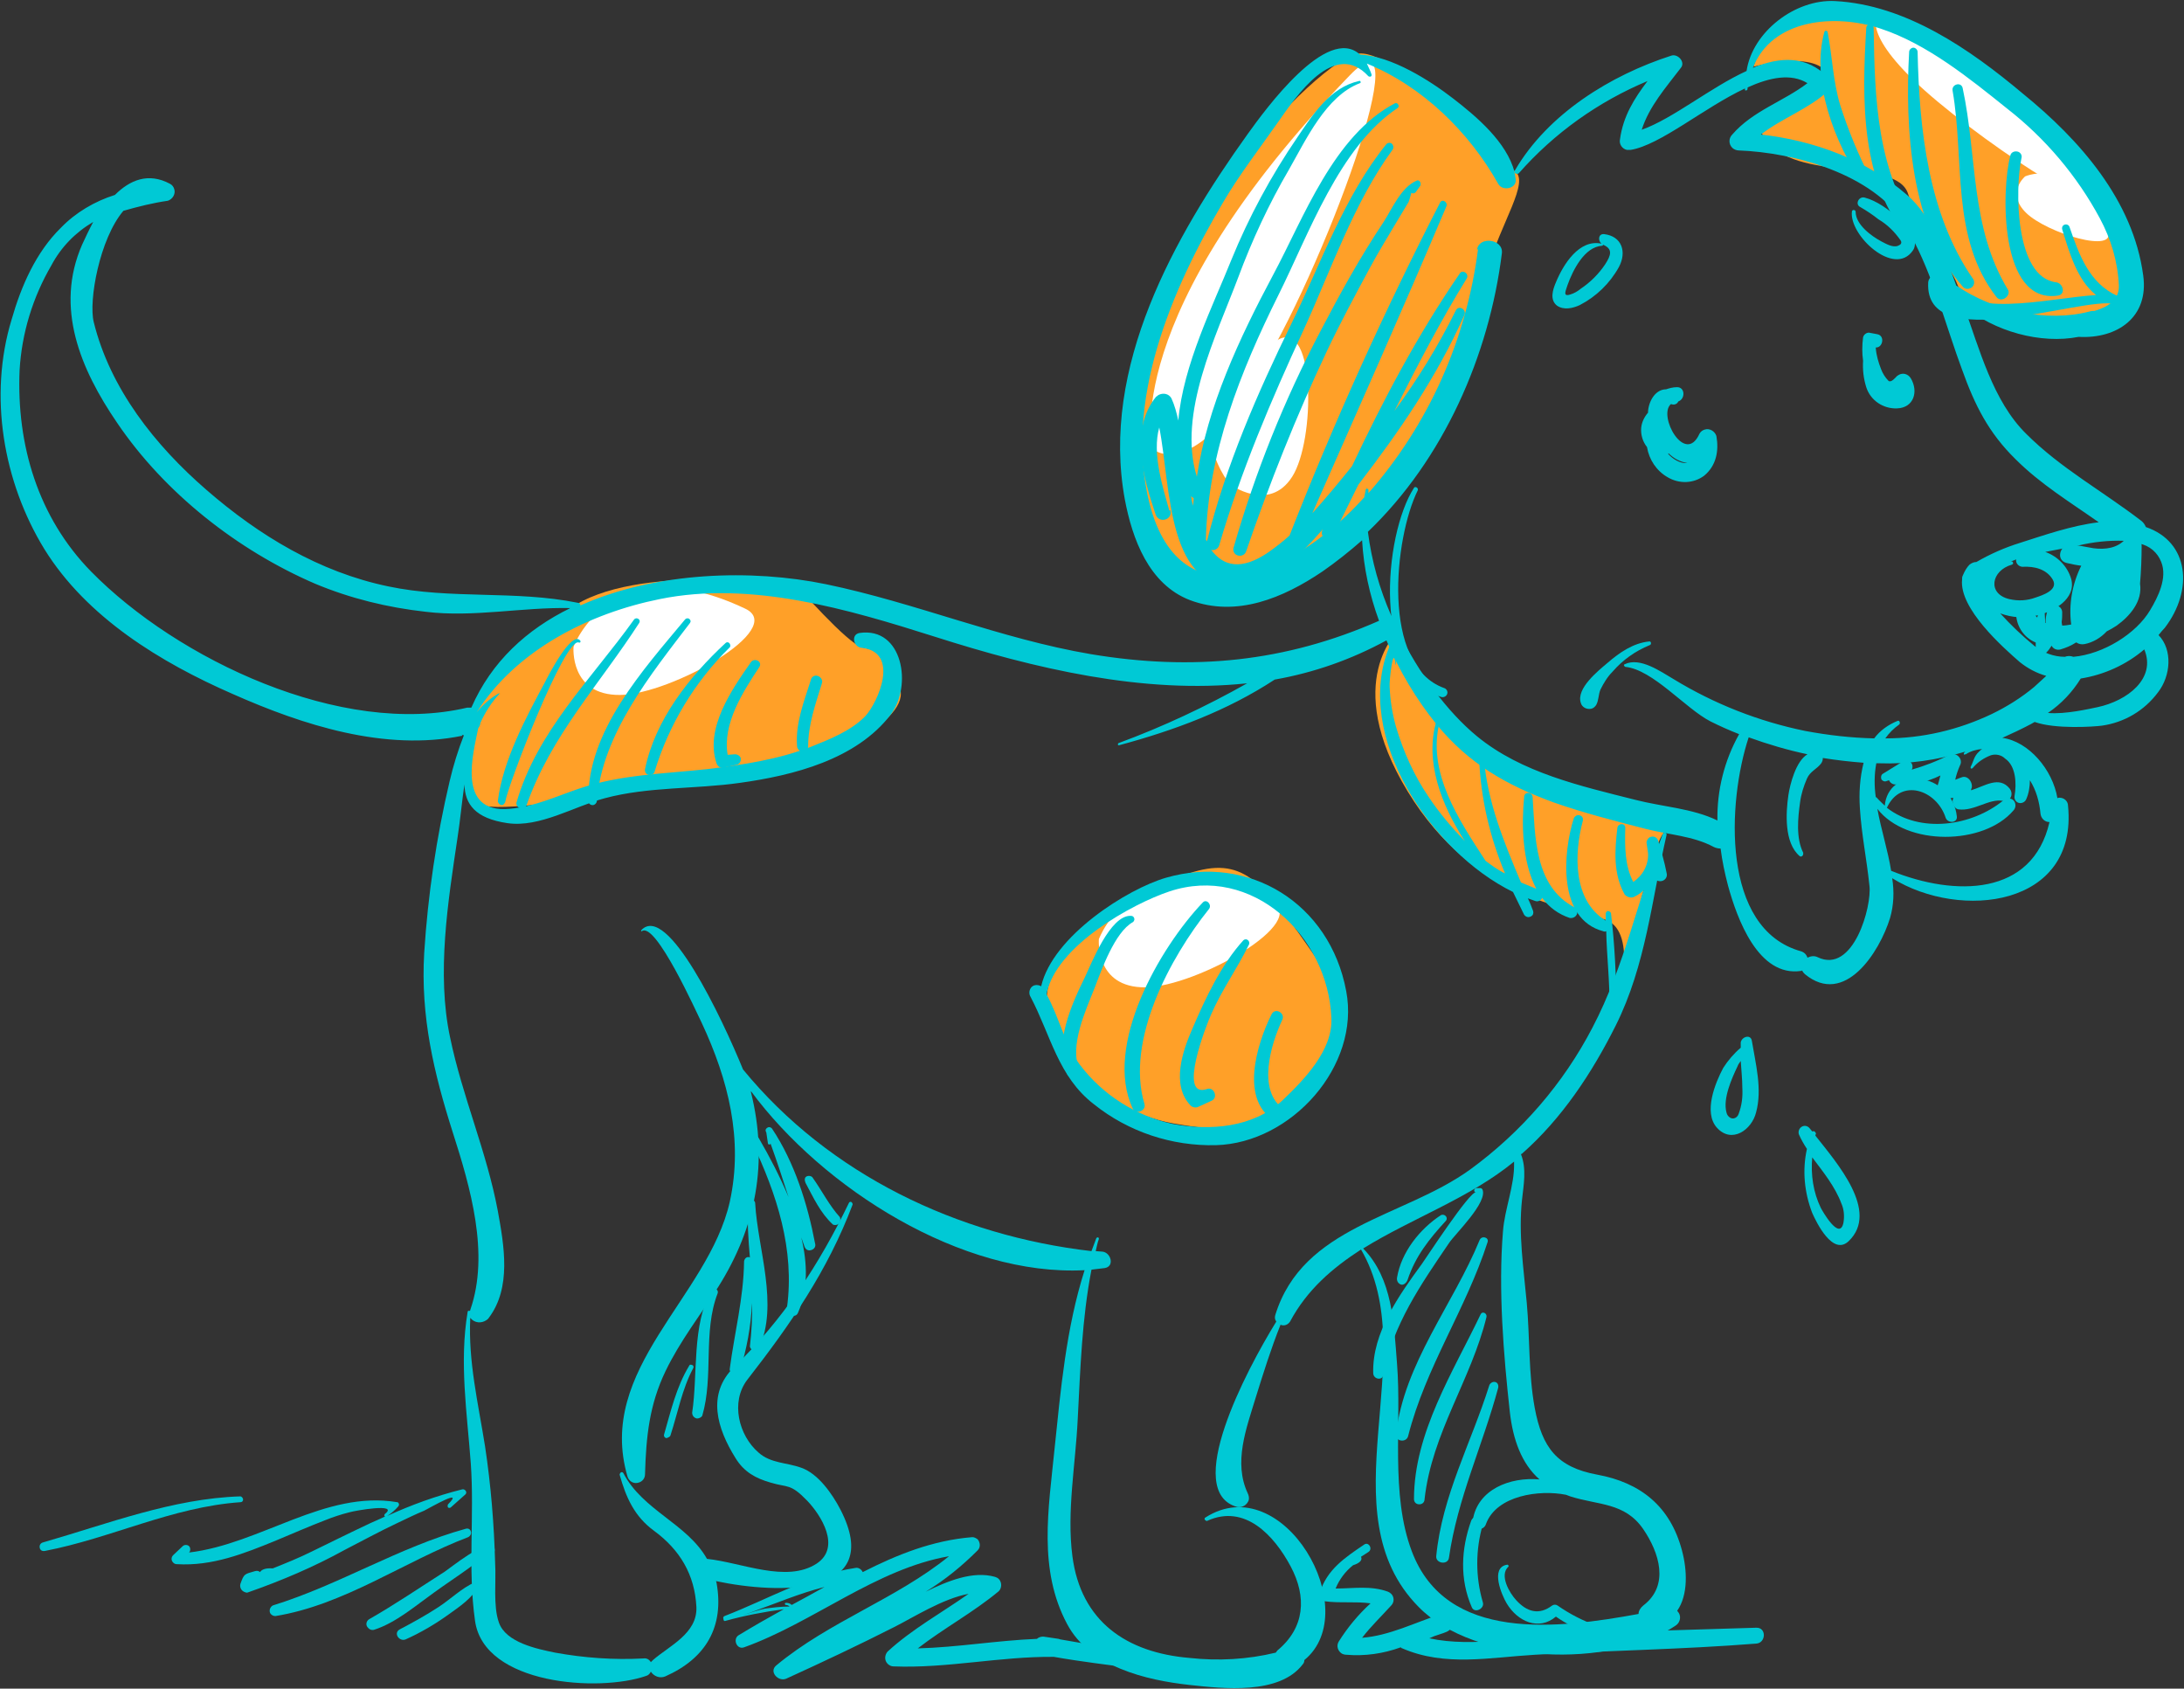 <svg xmlns="http://www.w3.org/2000/svg" xmlns:xlink="http://www.w3.org/1999/xlink" id="icon" x="0px" y="0px" viewBox="0 0 412.4 318.8" style="enable-background:new 0 0 412.4 318.8;" xml:space="preserve"><rect x="0" y="0" width="412.4" height="318.8" fill="#333333" stroke="none"/><style type="text/css">	.st0{fill:#FFA028;}	.st1{fill:#FFFFFF;}	.st2{fill:#00C9D5;}</style><path class="st0" d="M280.9,50.9c2.4-8.7,8.1-16.7,5.1-18.6s-21.6-22.6-29.3-22.2s-42.4,38-42.5,64.3s7.3,42.3,23.6,34.9 s31.3-18.3,38.4-41.7S280.9,50.9,280.9,50.9z"></path><path class="st0" d="M332.7,25.2c4.6,9.6,25.4,4.3,27.6,11.4s8,13.5,9.3,17.1s11.4,6.9,11.4,6.9s13,2.4,18.5-3.3s3-1.5,1-10.1 S386.8,18.1,366.6,9s-31.6-9.2-35.5,3.6c0,0,12.3-3.4,14.3,1.9S330.9,21.5,332.7,25.2z"></path><path class="st0" d="M162.8,122.2c-2.8-0.7-12.4-11.7-12.4-11.7s-30.6-4.5-42.9,4.5s-20.7,20.7-19.8,28.7s-0.1,9.3,11.6,8.4 s39-7.3,45.7-7.1s25.3-7.5,25.1-14.1S169.5,123.7,162.8,122.2z"></path><path class="st0" d="M241.1,211.8c4.1-4,17.6-16.3,7.6-30.7s-13.6-19.3-23.3-16.5s-26.7,13.1-27.7,23s9,21.8,23.9,24.5 S241.1,211.8,241.1,211.8z"></path><path class="st1" d="M239.9,170.1c8.1,3.8-14,16.2-23.6,16.3s-8.8-9.1-8.8-9.1S214.5,158.2,239.9,170.1z"></path><path class="st1" d="M140.7,114.9c8.1,3.8-14,16.2-23.6,16.3s-8.8-9.1-8.8-9.1S115.3,102.9,140.7,114.9z"></path><path class="st1" d="M254.8,14.3c14-14.6-5.1,37.6-17.8,57.3s-19.4,13.1-19.4,13.1S210.9,59.8,254.8,14.3z"></path><path class="st1" d="M392.9,34.2c7.4,10.1-21.1-8.9-31.6-19.1s-6.3-12.8-6.3-12.8S369.7,2.7,392.9,34.2z"></path><path class="st1" d="M398,43.5c1.9,4.6-11.5,0.5-15.4-3.3s-0.2-6.9-0.2-6.9S392.2,29,398,43.5z"></path><path class="st1" d="M241.4,64.1c7-3.8,7,19,2.6,25.9s-11.8,1.4-11.8,1.4S219.4,76,241.4,64.1z"></path><path class="st0" d="M305.3,190.1c0,0,4.2-14-2-16.4s-24.8-3.4-37.5-24.3s-1.6-30.5-1.6-30.5s6.6,20.3,26.6,28.7s26.2,6.1,23.3,9.7 S305.3,190.1,305.3,190.1z"></path><path class="st2" d="M144.6,213.6l0.1,0.2c0.1,0.7,0.2,1.3,0.3,2c0,0.3,0.4,0.4,0.5,0.1l0,0c1.2,3.3,2.3,6.7,3.4,10.1 c-1.6-3.8-3.5-7.5-5.6-11.1c-0.2-0.4-0.7-0.5-1-0.3c-0.4,0.2-0.5,0.7-0.3,1c4.7,9.9,8.1,20.3,6.6,31.3c-0.2,1.2,1.6,2.2,2.1,0.9 c1.9-4.3,1.8-9.3,0.6-14.2l0.6,1.7c0.2,0.6,0.7,0.9,1.3,0.7s0.9-0.7,0.7-1.3l0,0c-1.4-7.4-3.9-15.3-8.1-21.6 c-0.2-0.3-0.6-0.4-0.9-0.2C144.6,213.1,144.5,213.3,144.6,213.6"></path><path class="st2" d="M140.5,238.2c-0.1,6.9-1.8,13.4-2.7,20.2c-0.1,0.5,0.4,1,0.9,1.1c0.4,0,0.8-0.2,1-0.6c1.3-4.2,2.1-8.5,2.3-12.9 c0.1,2.7-0.1,5.5-0.4,8.2c0.1,0.5,0.6,0.9,1.1,0.8c0.2,0,0.5-0.2,0.6-0.4c3.8-8.3-0.2-18.7-0.7-27.4c0-0.4-0.3-0.7-0.7-0.7 c-0.4,0-0.7,0.3-0.7,0.7c-0.1,3.4,0.1,6.8,0.4,10.2c-0.4-0.2-0.8,0-1,0.4C140.5,238,140.5,238.1,140.5,238.2"></path><path class="st2" d="M134.3,243.6c-3.7,6.6-2.5,15.9-3.6,23.1c0,0.6,0.4,1,0.9,1.1c0.4,0,0.8-0.2,1-0.5c2.2-7.5,0.1-15.8,2.9-23.1 C135.8,243.4,134.7,242.9,134.3,243.6"></path><path class="st2" d="M126.6,271c1.4-4.3,2.2-8.8,4.3-12.7c0.1-0.2,0.1-0.5-0.2-0.6s-0.5-0.1-0.6,0.2c-2.4,4-3.4,8.4-4.7,12.9 c-0.1,0.3,0.1,0.7,0.5,0.7C126.1,271.4,126.5,271.3,126.6,271"></path><path class="st2" d="M152.1,223.3c1.5,2.8,2.8,5.7,5.2,7.9c0.5,0.2,1.1,0,1.3-0.5c0.1-0.3,0.1-0.6,0-0.9c-2-2.2-3.4-5-5.1-7.4 c-0.2-0.4-0.8-0.5-1.2-0.3S151.9,222.8,152.1,223.3"></path><path class="st2" d="M95.4,151.4c0.5-3.2,11.3-31.2,13.9-30.1c0.2,0.1,0.4-0.1,0.3-0.3c-1.6-2.3-6.4,7.2-6.7,7.8 c-3.6,6.7-7.9,14.7-8.9,22.4c0,0.4,0.4,0.8,0.8,0.8C95,152,95.3,151.7,95.4,151.4"></path><path class="st2" d="M99.4,152.1c4.6-13.2,13.9-23,21.3-34.5c0.4-0.7-0.6-1.2-1-0.6c-8,11.2-18.3,21-22.2,34.6c0,0.6,0.4,1,1,1 C98.9,152.6,99.2,152.4,99.4,152.1"></path><path class="st2" d="M112.7,151.2c1-12.6,10.2-23.9,17.6-33.6c0.2-0.3,0.1-0.6-0.2-0.8c-0.2-0.1-0.5-0.1-0.7,0.1 c-7.9,9.5-18.6,21.2-18.3,34.3c0,0.5,0.4,0.8,0.8,0.8C112.3,152,112.7,151.6,112.7,151.2"></path><path class="st2" d="M123.6,145.7c2.7-8.9,7.6-17,14.2-23.5c0.2-0.2,0.1-0.6-0.1-0.8c-0.2-0.2-0.5-0.2-0.7,0 c-6.8,6.3-13.3,14.5-15.2,23.8c-0.1,0.5,0.2,1,0.7,1.1C123,146.4,123.5,146.1,123.6,145.7"></path><path class="st2" d="M135.3,144.1c0.2,0.6,0.8,1,1.4,0.8l2.3-0.5c0.6-0.1,0.9-0.6,0.9-1.1s-0.6-0.9-1.1-0.9l-1.4,0.1 c-1-5.9,2.9-11.9,6-16.6c0.6-1-0.9-1.8-1.6-0.9C138.1,130.3,133.1,137.5,135.3,144.1"></path><path class="st2" d="M152.6,140.9c0-4.1,1.4-8,2.6-11.9c0.2-0.6-0.2-1.2-0.8-1.4c-0.6-0.2-1.2,0.2-1.3,0.8 c-1.3,4.1-2.9,8.1-2.6,12.4c0,0.6,0.5,1.1,1.1,1.1C152.1,142,152.6,141.5,152.6,140.9"></path><path class="st2" d="M203.8,202c-1.9-4.6,1.2-11.2,2.9-15.5c1.3-3.4,3.8-10.5,7.2-12.4c0.3-0.2,0.4-0.6,0.2-0.9 c-0.1-0.2-0.3-0.3-0.6-0.3c-3.9-0.1-7.4,9-8.6,11.5c-2.5,5.1-6.1,12.9-3.3,18.5C202.3,204.1,204.3,203.3,203.8,202"></path><path class="st2" d="M227.1,170.4c-8.1,8.5-18.8,27-13.2,38.9c0.6,1.2,2.6,0.4,2.2-0.9c-3.6-12,4.9-27.7,12.2-36.8 C228.9,170.8,227.8,169.6,227.1,170.4"></path><path class="st2" d="M234.8,177.5c-4.2,4.6-7.2,11-9.6,16.6c-1.9,4.3-4.1,10.7-0.4,14.6c0.4,0.4,1.1,0.5,1.6,0.2l2.4-1.1 c1.3-0.6,0.4-2.7-0.9-2.2c-5.6,1.9-0.1-12.1,0.8-14.1c2-4.6,4.9-8.6,7.1-13.1c0.2-0.3,0.1-0.8-0.3-1 C235.4,177.3,235,177.3,234.8,177.5"></path><path class="st2" d="M240.1,191.5c-2.8,5.6-6.2,16.6,1,20.3c0.7,0.4,1.5,0.1,1.8-0.6c0.3-0.6,0.1-1.4-0.5-1.8 c-5.1-3.5-2.4-12.3-0.3-16.8C242.8,191.3,240.8,190.1,240.1,191.5"></path><path class="st2" d="M249.4,62.4c-6.9,13.1-12.4,26.8-16.5,41.1c-0.1,0.7,0.3,1.3,1,1.4c0.6,0.1,1.2-0.2,1.4-0.8 c4.4-12.8,9.4-25.4,15.2-37.7c2.5-5.3,5.3-10.5,8.1-15.7c1.4-2.6,2.9-5.1,4.4-7.6c1-1.7,2-3.3,3-5c0.2-0.7,0.4-1.2,0.5-1.7 c0.3,0.2,0.6,0.1,0.8-0.1c0,0,0,0,0,0l0.8-1.1c0.4-0.4,0-1.4-0.6-1.1c-3,1.3-4.6,5.3-6.3,7.9C256.8,48.6,253,55.5,249.4,62.4"></path><path class="st2" d="M225.4,94c0,0.5-0.1,1-0.1,1.5c-0.2-0.6-0.3-1.3-0.4-1.9C225,93.8,225.2,94,225.4,94 M220.8,96.4 c-1.2-4.3-3.3-10.8-1.9-15.7c2.2,10.8,1.3,32.2,15.9,29.5c6.1-1.1,10.9-5.5,15-10.3l-0.1,0.2c-0.6,1.3,1.3,2.5,2,1.1 c1.6-3.2,3.2-6.5,4.8-9.7c7.7-10,14.8-20.3,20-32c0.5-1-1-2-1.6-0.9c-3.3,6.7-7.2,13-11.6,19c4.3-8.5,8.7-17,13.7-25.1 c0.2-0.4,0-0.9-0.4-1.1c-0.4-0.2-0.8-0.1-1,0.3c-7.9,11.5-14.4,23.8-20.3,36.3c-2.4,3-4.9,6-7.5,8.9c8.5-19.3,17.1-38.5,25.3-57.9 c0.4-0.8-0.8-1.6-1.2-0.7c-10.5,20.4-20,41.4-28.4,62.8c-1.2,1.1-2.5,2.1-3.9,3.1c-5.2,3.6-8.6,2.7-10.9-0.4 c0.6,0.2,1.3-0.2,1.5-0.8c0,0,0,0,0,0c4.1-14,9.8-27.4,15.9-40.6c5.2-11.3,9.5-24.1,16.9-34.2c0.2-0.4,0.1-0.8-0.2-1.1 c-0.3-0.2-0.7-0.2-1,0.1c-7.9,9.7-12.4,22.6-17.9,33.8c-6.5,13.3-12.4,26.8-16,41.2l0,0l-0.2-0.3c0.4-16.4,6.5-31.7,13.7-46.2 c5.7-11.4,11.5-28,22.5-35.3c0.2-0.1,0.3-0.4,0.1-0.7c-0.1-0.2-0.4-0.3-0.6-0.2c-11.6,6.1-17.2,21.6-23,32.4 C234,63.9,228,76.7,226,90c-3.7-11.9,3.7-26.7,7.8-37.6c2.6-7,5.8-13.9,9.6-20.4c3.2-5.6,7-13.9,13.4-16.3c0.1,0,0.2-0.2,0.1-0.3 c0-0.1-0.2-0.2-0.3-0.1c-5.4,1.2-8.7,6.3-11.6,10.6c-5,7.3-9.2,15.1-12.5,23.2c-3.4,8.5-9.1,19.8-10,30.3c-0.3-1.4-0.7-2.9-1.3-4.2 c-0.5-0.9-1.6-1.1-2.5-0.6c-0.1,0.1-0.2,0.2-0.4,0.3c-5,6.1-2.4,15.4-0.1,22.2c0.6,1.8,3.3,1.1,2.8-0.8"></path><path class="st2" d="M267,92.1c-5.8,9-7.9,35.4,5.2,39.5c0.5,0.1,1-0.2,1.1-0.7c0.1-0.4-0.2-0.9-0.6-1c-12-4.3-9.4-28.4-5-37.3 c0.1-0.2,0-0.4-0.1-0.5C267.4,91.9,267.1,91.9,267,92.1"></path><path class="st2" d="M353.2,33.7c-2.3-4.5-4.2-9.1-5.7-13.8c-1.4-4.6-1.5-9.3-2.4-13.9c0-0.1-0.2-0.2-0.4-0.2 c-0.1,0-0.1,0.1-0.2,0.2c-2.6,9.3,2,21.1,7.2,28.7c0.3,0.4,0.9,0.5,1.3,0.2C353.3,34.5,353.4,34.1,353.2,33.7"></path><path class="st2" d="M362.4,43.7c-8-11.4-8.4-25-8.6-38.4c0-0.4-0.3-0.7-0.7-0.7c-0.4,0-0.7,0.3-0.7,0.7 c-0.8,13.2-1.2,29.4,8.2,39.9c0.5,0.4,1.2,0.4,1.7-0.1C362.5,44.7,362.6,44.2,362.4,43.7"></path><path class="st2" d="M372.6,52.7c-8.5-12.2-10.2-28.4-10.5-42.9c0-0.4-0.4-0.8-0.8-0.8c-0.4,0-0.8,0.4-0.8,0.8 c-0.8,14.2,0.2,33.2,10.2,44.4c0.5,0.5,1.2,0.4,1.7,0C372.8,53.8,372.9,53.2,372.6,52.7"></path><path class="st2" d="M379.1,54.6c-7.1-11.8-5.7-25-8.5-38c-0.3-1.2-2.1-0.7-1.9,0.5c2.3,13.2-0.4,27.8,8.3,39 C378,57.3,379.9,55.7,379.1,54.6"></path><path class="st2" d="M388.6,55.8c1.5-0.2,1-2.3-0.3-2.5c-7.9-0.9-7.8-17.8-6.6-23.4c0.2-0.6-0.2-1.2-0.8-1.3s-1.2,0.2-1.3,0.8l0,0 C377.9,35.8,377.5,57.5,388.6,55.8"></path><path class="st2" d="M395.8,55.7c-9.4,0.6-25,4.9-28.6-3.2c-0.7-1.6-3-0.6-3.1,0.8c-0.8,14,29.1,2.6,35.2,4.1 c0.9,0.2,1.5-1.1,0.6-1.5c-5.4-2.4-7.3-7.8-9.1-13c-0.1-0.4-0.5-0.6-0.9-0.5s-0.6,0.5-0.5,0.9C390.7,47.5,392.2,52.9,395.8,55.7"></path><path class="st2" d="M395.3,103.5c-1.5-0.3-2.9-0.5-4-0.7c-2.3-0.3-3.3,3-1,3.5c0.9,0.2,1.8,0.4,2.7,0.5c-1.7,3.4-2.4,7.3-1.9,11.1 c-0.6,0.1-1.1,0.2-1.7,0.2c0-0.2-0.1-0.4-0.1-0.7c0.1-0.6,0.1-1.2,0.1-1.8c0-0.8-0.7-1.4-1.5-1.3c-0.6,0-1.1,0.4-1.3,1 c-0.2,0.8-0.4,1.5-0.3,2.3h-0.1c-0.1-1.4-0.1-2.7-0.3-4.1c0-0.4-0.7-0.6-0.8-0.1c-0.1,0.7-0.3,1.3-0.5,1.9c-0.1,0.1,0,0.3,0.1,0.3 c0.1,0.1,0.3,0,0.3-0.1l0.1-0.1c-0.2,0.4-0.3,0.7-0.4,1.1c0,0,0,0.1,0,0.1c-0.4-0.4-0.8-0.9-1.1-1.4c-0.7-1.3-3.1-0.8-2.9,0.8 c0.1,2.3,1.5,4.4,3.7,5.3c0,0.3,0,0.7,0,1c0,0.7,0.6,1.2,1.2,1.2c0.3,0,0.6-0.1,0.8-0.3c0.4-0.4,0.7-0.8,1-1.3 c0.3,0.6,1,0.9,1.7,0.7c1-0.3,2-0.7,2.9-1.3h0.1c0.4,0.3,1,0.4,1.5,0.3c1.6-0.3,3.1-1.2,4.2-2.4c0.6-0.3,1.3-0.7,1.9-1.1 c2.5-1.8,4.9-4.6,4.4-7.9c0.2-2.4,0.3-4.8,0.3-7.2c0-1-0.8-1.8-1.7-1.8c-0.5,0-0.9,0.2-1.3,0.5C399.9,103.5,397.5,103.8,395.3,103.5 "></path><path class="st2" d="M369.8,152.8c3,0.4,5.8-2.1,8.4-1.6c0.7,0.2,1.4-0.2,1.6-1c0.1-0.4,0-0.9-0.3-1.3c-2-2.5-4.7-0.5-7.3,0.3 c0-0.1,0-0.3,0.1-0.4c0.3-1.1-0.8-2.6-2-2c-0.4,0.1-0.7,0.3-1.1,0.4c0.2-0.9,0.5-1.8,0.9-2.7c0.4-0.7,0.1-1.6-0.7-2 c-0.4-0.2-0.9-0.2-1.3,0c-2.3,1.2-4.7,2.1-7.1,2.8c0.3-0.6,0.1-1.3-0.5-1.6c-0.3-0.2-0.8-0.2-1.1,0c-1.3,0.8-2.6,1.6-3.9,2.4 c-0.3,0.2-0.4,0.7-0.2,1.1c0.2,0.2,0.5,0.4,0.8,0.3l0,0l0.3-0.1l0.3-0.1c0.2,0.5,0.7,0.8,1.2,0.8c2.9,0.2,5.9-0.4,8.5-1.7 c-0.2,0.8-0.4,1.6-0.7,2.4c-0.2,0.9,0.3,1.8,1.1,2c0.3,0.1,0.6,0.1,0.9,0l1.1-0.2c0,0.2,0,0.3-0.1,0.5 C368.7,152,369.2,152.7,369.8,152.8"></path><path class="st2" d="M265.8,241.6c1.5-4.5,4.1-7.7,7.2-11.1c0.3-0.3,0.2-0.8-0.1-1c-0.2-0.2-0.6-0.2-0.8-0.1c-4,2.6-7.5,7-8.3,11.8 c-0.1,0.6,0.2,1.1,0.7,1.3S265.6,242.2,265.8,241.6"></path><path class="st2" d="M261.2,259.6c1.8-9.5,7.1-17.1,12.4-24.9c1.1-1.7,7.5-7.8,6.3-10.2c-0.1-0.1-0.2-0.2-0.4-0.2h-0.7 c-0.5,0-0.6,0.8-0.1,0.8c-1.2-0.2-9.4,12.4-10.2,13.5c-4.3,5.9-9.4,13-9.2,20.6C259.3,260.4,261,260.7,261.2,259.6"></path><path class="st2" d="M279.4,234.1c-5,12.2-14.3,23.3-15.8,36.7c-0.1,1.4,2,1.6,2.3,0.3c3.3-13,10.9-23.9,15-36.6 C281.2,233.6,279.8,233.2,279.4,234.1"></path><path class="st2" d="M279.6,248.1C274.4,259,267,270.5,267,283c0,0.6,0.4,1,1,1s1-0.4,1-1c1.4-12.5,8.8-22.5,11.7-34.4 C280.8,247.9,279.9,247.5,279.6,248.1"></path><path class="st2" d="M281.2,261.6c-3.4,10.8-8.9,20.8-10,32.2c-0.1,1.4,2.2,1.7,2.4,0.3c1.6-11.2,6.4-21.3,9.3-32.1 c0.1-0.5-0.1-1-0.6-1.1S281.3,261.2,281.2,261.6"></path><path class="st2" d="M277.8,287.1c-1.9,5.3-2.2,11,0.1,16.3c0.5,1.3,2.5,0.3,2.1-0.9c-1.4-4.8-1.4-9.9,0-14.7 C280.4,286.3,278.3,285.8,277.8,287.1"></path><path class="st2" d="M301.5,306.9c-2.6-0.9-5.1-2.2-7.4-3.8c-0.3-0.2-0.7-0.2-1,0c-2.5,1.9-4.8,1.2-6.8-1c-1.3-1.4-3.2-4.7-1.5-6.3 c0.1-0.1,0.1-0.2,0-0.3c-0.1-0.1-0.1-0.1-0.2-0.1c-3.3,0.5-1,5.8-0.1,7.3c2.1,3.5,6.1,5.2,9.3,2.5c2,1.4,4.2,2.5,6.6,3.3l-4.2,0.1 c-8.2,0.3-18,2.5-26.3,0.7c0.3-0.1,0.6-0.3,0.9-0.4c0.8-0.3,1.6-0.5,2.3-0.8c2.1-0.8,1.3-4.1-0.9-3.4c-5,1.6-9.8,4.1-15,4.5 c1.7-2.2,3.6-4,5.5-6.1c0.6-0.6,0.6-1.6,0-2.2c-0.2-0.2-0.4-0.3-0.6-0.4c-3.3-1.2-6.5-0.6-9.9-0.6c0.7-1.7,1.8-3.2,3.3-4.4 c1.3-0.4,1.8-1,1.5-1.6l0,0l1.4-0.9c0.9-0.6,0-2-0.8-1.4c-3.7,2.5-7,4.7-8.4,9.1c-0.2,0.7,0.2,1.4,0.9,1.6c0,0,0,0,0,0 c2.9,0.4,5.9,0,8.7,0.4c-2.3,2.1-4.3,4.5-6,7.2c-0.5,0.8-0.2,1.8,0.6,2.3c0.2,0.1,0.5,0.2,0.8,0.2c3.5,0.3,7-0.2,10.3-1.4 c0.1,0.1,0.2,0.2,0.3,0.2c8.1,3.5,16.5,1.7,25.1,1.2c13.9-0.8,27.8-1,41.7-2.1c1.9-0.1,2-3.1,0-3c-9.8,0.3-19.6,0.6-29.4,0.9 c0.4-0.4,0.3-1-0.1-1.4C301.8,307.1,301.7,307,301.5,306.9"></path><path class="st2" d="M89.7,298.7c-2.5,1.1-4.6,3.2-6.9,4.7s-4.8,2.9-7.3,4.2c-1.3,0.7-0.1,2.4,1.1,1.9c2.9-1.3,5.6-2.9,8.1-4.7 c2.1-1.5,4.5-3.1,5.7-5.4c0.1-0.2,0-0.5-0.2-0.7C90.1,298.6,89.9,298.6,89.7,298.7"></path><path class="st2" d="M69.7,305.7c-0.5,0.3-0.7,1-0.3,1.5c0.3,0.4,0.7,0.6,1.2,0.5c4.1-1.3,7.8-4.5,11.3-7c2.2-1.6,4.5-3.1,6.7-4.7 c1.3-1,2.6-2,4-2.8c0.8,0.3,1.1-0.8,0.5-1.2c-1.7-1.2-7.9,3.9-9.1,4.7C79.3,299.7,74.6,302.9,69.7,305.7"></path><path class="st2" d="M51.5,303.1c-0.5,0.3-0.7,0.9-0.5,1.4c0.2,0.4,0.6,0.6,1,0.6c13-2.1,24.3-10.3,36.4-14.9 c0.4-0.2,0.7-0.7,0.5-1.1c-0.1-0.4-0.5-0.6-0.9-0.5C75.3,292.1,64.1,299.2,51.5,303.1"></path><path class="st2" d="M35.7,293.1c0.3-0.3,0.3-0.9,0-1.2s-0.9-0.3-1.2,0l-1.8,1.7c-0.4,0.4-0.4,1,0,1.4c0.2,0.2,0.4,0.3,0.7,0.3 c6.7,0.4,12.7-2,18.8-4.5c3.1-1.3,6.1-2.6,9.2-3.8c1.5-0.6,3-1.1,4.6-1.5c1-0.3,9.4-1.8,6.7,0.3c-0.1,0.1-0.2,0.3-0.1,0.4 c0,0,0.1,0.1,0.1,0.1c-1.2,0.6-2.5,1.1-3.7,1.7c-3.4,1.6-6.8,3.3-10.1,4.9c-2.4,1.2-4.9,2.2-7.4,3.2c-1.3-0.1-2.1,0.2-2.4,0.7 c-0.2-0.2-0.5-0.3-0.9-0.2c-2.1,0.6-2.1,0.5-2.8,2.4c-0.2,0.7,0.2,1.4,0.9,1.6c0.2,0.1,0.4,0.1,0.6,0c6.3-2.2,12.4-4.8,18.2-8 c3.3-1.7,6.6-3.5,10-5.1c1.7-0.8,3.3-1.6,5-2.3c1.2-0.6,7.7-4.4,4.5-1.2c-0.1,0.2-0.1,0.4,0,0.6c0.1,0.1,0.4,0.1,0.5,0 c0.9-0.8,1.8-1.6,2.7-2.4c0.3-0.2,0.3-0.6,0.1-0.8c-0.2-0.2-0.4-0.3-0.7-0.2c-4.8,1.2-9.5,2.9-14.1,5c0.8-0.5,1.5-1.1,2.1-1.8 c0.2-0.2,0.2-0.5,0-0.7c-0.1-0.1-0.1-0.1-0.2-0.1C61.4,281.3,49.2,291.5,35.7,293.1L35.7,293.1"></path><path class="st2" d="M45.4,282.5c-12.8,0.4-25.1,5.2-37.3,8.7c-0.4,0.1-0.7,0.5-0.6,1s0.5,0.7,1,0.6c12.5-2.4,24-8.3,36.9-9.2 c0.3,0,0.5-0.2,0.5-0.5S45.6,282.5,45.4,282.5"></path><path class="st2" d="M141.8,304.4c4.7-1.7,9.2-3.6,13.9-4.8c-2.1,1.2-4.2,2.3-6.2,3.4c-0.3-0.3-0.7-0.4-1.1-0.4 c-0.1,0-0.2,0.1-0.2,0.2c0,0.1,0.1,0.2,0.2,0.2c0.2,0,0.5,0.1,0.7,0.3H149c-1.5,0-3.1,0.2-4.6,0.4 C142.7,304,135.8,306.5,141.8,304.4 M137,306c3.6-1,7.3-1.7,11-2.2c-2.9,1.6-5.7,3.2-8.5,4.9c-1.2,0.7-0.4,2.8,1,2.3 c13.1-4.7,24.9-14.8,38.7-17.2c-10,8.1-22.6,12.3-32.6,20.6c-1.5,1.2,0.4,3.2,1.9,2.5c6.8-3.1,13.6-6.3,20.3-9.7 c3.6-1.8,9.2-5.4,14.1-6.3c-5.1,3.6-10.6,6.6-15.3,10.9c-0.6,0.7-0.6,1.7,0,2.3c0.3,0.3,0.7,0.5,1.1,0.5c10.2,0.4,20.1-1.9,30.3-1.8 c5.1,0.9,10.2,1.5,15.4,2.2c1.8,0.3,2.6-2.4,0.8-2.8c-5-1.1-10-1.8-15-2.7c-0.1,0-0.2-0.1-0.3-0.1l-2.7-0.4 c-0.5-0.1-1.1,0.1-1.4,0.4c-7.5,0.3-15,1.6-22.5,1.8c4.9-3.8,10.5-6.8,15.3-10.8c0.6-0.6,0.6-1.7,0-2.3c-0.2-0.2-0.4-0.3-0.7-0.4 c-4.2-1.2-9,0.8-13.1,2.8c3.6-2.2,6.8-4.8,9.8-7.8c0.6-0.6,0.5-1.5,0-2.1c-0.3-0.2-0.6-0.4-1-0.4c-7.5,0.6-14.2,3.3-20.7,6.6 c-0.2-0.5-0.8-0.9-1.3-0.8c-8.8,1.3-16.5,5.9-24.8,9.1c-0.2,0.1-0.3,0.3-0.2,0.5C136.6,306,136.8,306.1,137,306"></path><path class="st2" d="M280.5,162.5c-5-7.7-11.2-16.8-8.6-26.4c0-0.2,0-0.3-0.2-0.4c-0.2,0-0.3,0.1-0.4,0.2 c-2.4,7.8,0.9,16.1,5.3,22.9c-2.5-2.6-4.8-5.3-6.8-8.3c-2.8-4.1-4.8-8.6-6.2-13.3c-0.7-2.5-1.1-5-1.2-7.6c-0.1-0.9,0.7-8.2,1.1-4.2 c0,0.1,0.1,0.1,0.1,0c-0.2-3,0.5-1.1-0.3-3.2c-0.1-0.3-0.5-0.4-0.7-0.3c-0.1,0.1-0.2,0.2-0.3,0.3c-6.8,16.7,7.9,38.6,23.4,46.2 c0.7,1.4,1.4,2.9,2.1,4.3c0.3,0.4,0.8,0.6,1.3,0.3c0.4-0.2,0.5-0.6,0.4-1c-0.3-0.8-0.6-1.6-1-2.4c0.5,0.2,0.9,0.3,1.4,0.5 c0.5,0.2,1.1-0.1,1.3-0.6c1.3,1.8,3.1,3.1,5.2,3.8c0.6,0.1,1.2-0.2,1.4-0.8c0.1-0.5-0.1-1-0.5-1.2c-7.6-4-7.4-13.4-7.9-20.8 c0-0.4-0.3-0.8-0.8-0.8s-0.8,0.3-0.8,0.8c-0.5,5-0.4,12.2,2.3,17.3c-1-0.4-1.9-0.8-2.9-1.2c-3.2-7.6-6.3-15.1-7-23.4 c0-0.3-0.3-0.4-0.5-0.4c-0.2,0-0.4,0.2-0.4,0.4c0.3,7.5,2,14.8,4.9,21.7C282.9,164.3,281.7,163.4,280.5,162.5"></path><path class="st2" d="M302.7,175.8c0.2,0.1,0.4,0.1,0.6,0c0.1,4.8,0.7,9.6,0.6,14.4c0,0.4,0.4,0.6,0.7,0.6c0.3,0,0.5-0.3,0.6-0.6 c0-5.9-0.3-11.9-1-17.8c-0.1-0.3-0.4-0.4-0.6-0.4c-0.2,0-0.3,0.2-0.4,0.4c0,0.5,0,0.9,0,1.4c-6.2-3.8-6-12.6-4.3-18.9 c0.1-0.5-0.2-0.9-0.7-1c-0.4-0.1-0.8,0.2-1,0.5C295.1,161,294.1,173.5,302.7,175.8"></path><path class="st2" d="M308.6,169.3c1.7-0.8,3-2.3,3.6-4l0.1,0.2c0.2,0.7,0.9,1,1.6,0.8c0.6-0.2,1-0.8,0.8-1.5c-0.4-2.1-1-4.1-1.6-6.1 c-0.2-0.6-0.8-0.9-1.4-0.7c-0.4,0.1-0.7,0.5-0.8,1l0,0c0.1,0.7,0.2,1.4,0.3,2.1c0.1,2.2-1,4.2-2.8,5.4c-1.6-3.1-1.6-6.7-1.5-10.2 c0-1-1.4-0.9-1.5,0c-0.5,4.3-0.8,8.7,1.4,12.6C307.3,169.4,308,169.6,308.6,169.3"></path><path class="st2" d="M298.5,132.7c0.2,0.8,1.1,1.3,2,1.1c0.4-0.1,0.7-0.4,0.9-0.7c0.5-0.9,0.4-1.9,0.8-2.9c0.6-1.2,1.3-2.4,2.3-3.4 c1.9-2.2,4.3-3.9,7-5c0.4-0.1,0.3-0.8-0.1-0.7c-3,0.3-5.6,2.1-7.8,4C301.7,126.7,297.6,130,298.5,132.7"></path><path class="st2" d="M285.1,266.6c0.6,5.2,2.2,9.7,5.6,12.7c-5.6-0.5-11.7,1.9-12.6,7.7c-0.2,0.7,0.2,1.4,0.9,1.6s1.4-0.2,1.6-0.9 l0,0c2-5.4,10.1-6.5,15.1-5.5c0.3,0.1,0.5,0.2,0.8,0.3c5.3,1.7,10.3,1.1,13.8,6.2c3,4.4,5,10.6,0,14.4c-0.5,0.4-0.9,1-0.9,1.6 c-15.3,2.8-36.3,5.4-42.8-11.8c-4.1-10.8-1.9-24.1-2.8-35.4c-0.6-7.6-0.8-16.1-6.4-21.8c9.2-5.7,20.1-9.5,28.5-16.4 c0,0.1,0,0.2,0,0.3c0.1,4.2-1.8,8.7-2.1,12.9C282.9,243.4,283.9,255.7,285.1,266.6 M305.1,193.6c5.7-11.4,6.8-23.8,9.6-36 c0-0.2-0.1-0.4-0.3-0.4c-0.2,0-0.3,0.1-0.4,0.2c-4.7,12.2-7.2,25-13.3,36.6c-5.5,10.6-13.5,19.8-23.1,26.8 c-12.6,9.1-31.6,10.6-36.8,27.5c-0.1,0.4-0.1,0.8,0.2,1.2c-5.8,9.4-17.7,32.1-7.4,35c1,0.2,1.9-0.4,2.2-1.3c0.1-0.4,0-0.9-0.2-1.3 c-2.7-5.8-0.3-12.1,1.5-18c1.4-4.5,2.9-9.3,4.7-13.8c0.7,0.3,1.4,0,1.8-0.6c3.2-6,8-10.1,13.4-13.6l0,0 c11.8,20.2-6.8,49.6,10.9,67.5c10.6,10.8,36.3,11.7,48.5,3.5c0.8-0.5,1.1-1.6,0.6-2.4c-0.1-0.1-0.2-0.3-0.3-0.4 c2.1-3,1.9-7.7,0.9-11.4c-2.2-8.3-7.8-12.8-16-14.3c-7.6-1.4-10.4-5.1-11.8-12.6c-1.2-6.5-0.9-13.2-1.5-19.8s-1.6-13-0.9-19.5 c0.3-2.8,0.9-5.8-0.2-8.6l0.2-0.1C294.9,211.2,300.6,202.6,305.1,193.6"></path><path class="st2" d="M204.8,239.8c-3.5,11-4.5,22.5-5.7,34c-1.1,11.1-3.1,22.5,2.4,32.8c4.3,8.1,14.9,10.6,23.1,11.5 c6.4,0.7,17,1.9,21.4-3.9c0.2-0.2,0.3-0.5,0.3-0.8c11.4-9.3-4-36.3-18.7-26.9c-0.2,0.1-0.2,0.4,0,0.5c0.1,0.1,0.3,0.2,0.4,0.1 c7.1-3.2,12.6,2.8,15.7,8.6s2.7,11.6-2.5,15.9c-0.1,0.1-0.2,0.3-0.3,0.4c-5.3,1.3-10.9,1.6-16.3,1c-11.9-1-20.5-6.9-22.1-19.2 c-1.1-8.4,0.6-17.4,1-25.8c0.5-9.6,0.8-19,2.6-28.3c0.8-0.1,1.7-0.2,2.5-0.3c1.9-0.3,1.2-2.9-0.4-3.1c-0.4,0-0.9-0.1-1.3-0.1 c0.2-0.8,0.3-1.5,0.6-2.3c0-0.2-0.1-0.3-0.2-0.3c-0.1,0-0.3,0.1-0.3,0.2c-0.3,0.8-0.6,1.6-0.9,2.4c-25.2-2.9-49.5-14.4-65.8-34.3 c-4-9.8-14.3-31.5-19.2-26.3c-0.1,0.1,0,0.3,0.1,0.2c2.6-1.9,10.4,15.5,11.3,17.3c5,10.7,7.9,22,5.3,33.8 c-4.1,18.1-25.3,31.5-19.3,51.9c0.3,0.9,1.2,1.4,2.1,1.1c0.7-0.2,1.2-0.8,1.2-1.6c0.2-7,0.8-13.1,3.9-19.5 c2.7-5.6,6.6-10.6,9.9-15.8c7.2-11.4,9.5-23.6,6.2-36.8V206C155.4,224.4,181.6,241,204.8,239.8"></path><path class="st2" d="M17.2,107.9C7.2,97.7,3.1,84,3.7,69.9c0.4-7,2.5-13.8,6-19.8c1.8-3.4,4.5-6.2,7.9-8.2c-0.8,1.5-1.5,3-2.1,4.3 c-5.2,11.9-0.3,23.5,6.6,33.6c9,13.3,22.8,24.1,37.4,30.4c6.7,2.8,13.7,4.5,20.9,5.3c9,1.1,18.2-0.9,27.3-0.7 c-8.2,4-14.9,10.1-18.7,18.8c-0.3,0-0.5,0-0.8,0C64.5,139.2,33.5,124.5,17.2,107.9 M279.1,47c-2.2,17.1-9.3,33.1-20.7,46.1 c0-0.2,0-0.4,0-0.6s-0.4-0.4-0.5-0.1c-0.1,0.5-0.2,1-0.3,1.5c-0.5,0.5-0.9,1-1.4,1.5c-11.7,12.3-33.1,22.8-39.1-0.2 c-5-19.3,4.2-40.7,13.8-56.9c3.1-5.3,6.9-10.2,10.4-15.2s10.7-15.7,17.1-8.7c0.2,0.1,0.4,0.1,0.5,0c0.1-0.1,0.1-0.2,0.1-0.3 c-0.2-0.7-0.6-1.4-0.9-2.1c10.5,4.3,19.3,12.9,24.8,22.7c0.8,1.5,3.6,0.9,3.3-0.9c-0.1-0.5-0.1-0.9-0.3-1.4c0.1,0.3,0.4,0.5,0.7,0.4 c0.1,0,0.2-0.1,0.2-0.1c6.7-7.6,15-13.5,24.3-17.4c-2.5,3.3-4.6,6.6-5.2,11c-0.2,0.9,0.4,1.8,1.3,2c0.2,0,0.5,0,0.7,0 c5.6-0.9,13.9-8,21.6-11.6c0,0.1,0,0.2,0,0.3s0.3,0.1,0.4,0s0.1-0.3,0.1-0.5c4.2-1.9,8.2-2.7,11.3-0.8c-4.6,3.5-10.3,5.2-14.2,9.7 c-0.7,0.7-0.7,1.8,0,2.5c0.3,0.3,0.8,0.5,1.2,0.5c10.6,0.4,25.2,4.4,31.4,13.9c-0.4-0.4-0.8-0.8-1.2-1.1c-1.8-1.6-4.1-3.3-6.4-3.9 c-1.1-0.3-1.9,1.3-0.8,1.8c1.2,0.7,2.4,1.5,3.4,2.3c1.7,1,3.1,2.4,4.2,4c0.3,0.5,0,0.8-0.5,1c-1,0.4-2.3-0.4-3.1-0.8 c-1.9-1-4.9-3.2-4.9-5.6c0-0.4-0.6-0.5-0.7-0.1c-0.6,4.5,8,12.5,11.5,7.4c0.3-0.4,0.4-0.9,0.4-1.4c3.8,7.5,6,16.1,8.9,23.9 c2.4,6.7,5,11.9,10.1,16.9c4.7,4.7,10.3,8.1,15.7,11.9c-5.1,0.6-10.5,2.5-14.9,3.9c-2.9,0.9-5.6,2.1-8.2,3.6c-0.5,0-0.9,0.2-1.3,0.5 c-0.5,0.5-0.9,1.2-1.2,1.9c-0.1,0.2-0.2,0.4-0.2,0.7c0,0.1,0,0.2,0,0.2c-0.6,5.5,7.8,12.9,10.9,15.6c1.5,1.2,3.2,2.1,5,2.6 c-0.8,0.7-1.5,1.4-2.3,2.1c-2.4,2-5.1,3.7-8,5.1c-6.3,3-13.1,4.6-20.1,4.6c0.7-1,1.6-1.9,2.6-2.6c0.3-0.2,0.1-0.9-0.3-0.7 c-1.7,0.7-3.3,1.8-4.4,3.3c-4.4-0.1-8.7-0.6-13-1.4c-8.8-1.8-17.2-5.1-24.9-9.8c-2.4-1.4-6.3-4.2-9.2-2.8c-0.3,0.1-0.1,0.4,0.1,0.5 c5.2,0.5,11.4,7.9,16.1,10.3c1.8,0.9,3.6,1.7,5.4,2.4c-2.8,5-4.2,10.6-4.1,16.3c-4.7-2.3-10.5-2.6-15.5-3.9 c-10.3-2.6-21.5-5.1-29.9-12c-5.6-4.6-11-11.9-14.9-19.9c0.6-0.9,0.3-2-0.5-2.6c-0.2-0.2-0.5-0.3-0.8-0.3c-2.2-5-3.7-10.3-4.4-15.8 c14.3-13.7,22.9-33.3,25.3-52.6c0.3-2.7-4.4-3.3-4.7-0.6 M355.1,5.4c8.8,2.9,16.8,9.4,23.9,15.1c7.2,5.6,13.2,12.7,17.5,20.7 c2.1,3.9,3.4,8.2,3.6,12.7c0.1,2.8-2.2,4.1-4.6,4.8c-0.3,0-0.6,0-0.9,0.1c-8,2.1-18.1,0-25.2-4.9c-2.2-6-4.6-13.1-9.3-17.1 c-7.6-6.6-17.6-10.3-27.6-11.4c4-3.1,9-4.8,12.8-8.3c0.7-0.7,0.7-1.7,0-2.4c-4.2-4.3-9.2-4-14.3-1.9C334.6,3.6,346.4,2.5,355.1,5.4  M380.7,105.6c-0.1,0.7,0.4,1.3,1.1,1.4c0.1,0,0.1,0,0.2,0c2.1-0.1,4.4,0.4,5.6,2.4s-2,3-3.2,3.4c-1.6,0.6-3.3,0.7-5,0.3 c-4.2-1-3.4-5.4,0.5-6.5c0.2-0.1,0.3-0.2,0.2-0.4c0-0.1-0.1-0.2-0.2-0.2h-0.2l0.8-0.3L380.7,105.6 M408.1,106.1 c1.2,3-0.6,6.6-2.1,9.1c-2.6,4.4-8.8,8.3-14.5,8.8c-0.5-0.2-1.1-0.2-1.6,0c-2.1,0-4.2-0.8-5.8-2.1c-2.3-1.9-4.4-3.9-6.4-6.1 c2.2,0.8,4.6,1,6.9,0.4c3.1-0.7,7.5-3.1,6.5-6.9c-0.7-2.4-2.6-4.3-4.9-5.1c2.1-0.4,4.2-0.8,6.2-1.2c2.9-0.7,5.8-1,8.7-0.9l0.1,0.1 c0.7,0.7,1.8,0.8,2.7,0.4C405.9,103,407.4,104.3,408.1,106.1 M396.1,133.5c-1.5,0.3-6.1,1.4-9.4,1.1c2.5-1.7,4.6-3.9,6.2-6.5 c4.4-0.7,8.6-2.6,12-5.5C407.2,128.1,401.7,132.3,396.1,133.5 M371.2,142.4c0.9-0.6,2-0.9,3.1-1c-0.2,0.1-0.4,0.3-0.6,0.5 c-1,0.9-1,1.8-1.6,2.9c0,0.1,0,0.3,0.1,0.3c0.1,0,0.2,0,0.3-0.1c0.9-1.1,2.1-1.9,3.4-2.4c0.9-0.3,2-0.1,2.7,0.6 c2.1,1.4,2.2,4.8,1.8,7.1c-0.1,0.6,0.3,1.2,0.9,1.3c0.5,0.1,1.1-0.2,1.3-0.7c0.5-1.1,0.7-2.4,0.7-3.6c1.2,1.9,1.8,4.1,2,6.3 c0.1,0.9,0.8,1.6,1.7,1.6c-3.2,14-17.8,14.1-29.9,9.2c-0.6-3.8-1.9-7.8-2.6-11.7c5.5,7.1,20.1,6.9,25.7,0.3c0.5-0.5,0.5-1.4,0-1.9 s-1.4-0.5-1.9,0c-6,4.9-15.7,6.3-22,1.4c2.6-5.7,9.4-3.4,11.1,1.9c0.4,1.1,2.3,1,2.1-0.3c-0.4-3.8-3.4-6.7-7.2-7.1 c-3.4-0.3-6.1,1.7-6.4,5.1c-0.5-0.5-1.1-1-1.5-1.5c-0.1-0.1-0.1-0.1-0.2-0.1c-0.3-2.1-0.3-4.3,0.1-6.4h0.5c5.5,0.2,11-0.6,16.3-2.2 l-0.2,0.2c-0.1,0.1-0.1,0.3,0,0.4C371,142.4,371.1,142.4,371.2,142.4 M343.2,180.7c-0.6-0.3-1.3-0.2-1.9,0.1c-0.2-0.6-0.6-1-1.2-1.2 c-15.2-4.2-13.9-28.3-9.9-40.4c3.6,1.3,7.3,2.4,11.1,3.2c-2.2,1.3-3.3,5.7-3.6,7.7c-0.5,3.4-0.8,9,2.1,11.5c0.2,0.2,0.5,0.1,0.6-0.1 c0.1-0.1,0.1-0.3,0.1-0.5c-1.4-2.8-1-6.6-0.6-9.5c0.2-1.6,0.7-3.1,1.3-4.5c0.6-1.4,1.9-1.8,2.7-2.9c0.2-0.3,0.3-0.6,0.3-1 c2.5,0.4,5.1,0.7,7.7,0.9c-0.7,2.8-0.9,5.7-0.7,8.6c0.3,4.9,1.3,9.7,1.8,14.6C353.5,171,350,184,343.2,180.7 M87.2,138.6 c0.1,0.2,0.2,0.2,0.4,0.2c-1.1,2.8-2,5.7-2.7,8.7c-2.5,10.6-4.1,21.5-4.8,32.4c-0.7,12,1.8,22.6,5.4,33.9c3.3,10.3,7,22.9,3.3,33.5 c0,0.1,0,0.1-0.1,0.2c-0.2-0.1-0.3,0-0.4,0.1c0,0,0,0,0,0.1c-1.6,9.5-0.1,19.1,0.6,28.6c0.7,9.8-0.6,19.9,0.8,29.7 c1.7,12.1,23.4,13.5,32.3,10.4c0.4-0.1,0.7-0.4,0.9-0.8c0.6,0.9,1.7,1.3,2.7,0.9c7.7-3.4,11.2-9.4,9.7-17.7c0-0.1-0.1-0.2-0.1-0.3 c11.8,2.5,32,3,23.5-13.5c-1.5-2.9-4.2-6.8-7.4-7.9c-2.7-1-5.8-0.8-8.1-2.9c-3.7-3.2-5.3-9.5-2.1-13.7c8.1-10.4,15.2-20.6,19.9-33.1 c0-0.2-0.1-0.4-0.3-0.5c-0.2,0-0.3,0-0.4,0.2c-5.6,11.6-12.4,22-21.7,31c-5.2,5.1-3.2,11.6,0.3,17.2c1.6,2.6,3.8,3.8,6.6,4.6 c3.3,1,3.7,0.1,6.9,3.4c2.6,2.7,6.5,8.8,1.8,11.9c-5.7,3.7-14.1-0.2-20.7-0.9c-3.8-6.7-12.1-9.1-15.8-16.2c-0.1-0.2-0.4-0.2-0.5-0.1 c-0.1,0.1-0.2,0.3-0.2,0.4c1.2,4.3,2.8,7.9,6.5,10.6c4.9,3.6,7.7,8.3,8,14.4c0.2,5-5.1,7.3-8.2,10c-0.1,0.1-0.3,0.3-0.4,0.4 c-0.3-0.5-0.8-0.8-1.4-0.7c-5.6,0.3-11.2-0.1-16.7-1.1c-3.4-0.7-9.3-1.9-10.6-5.7c-1.1-3.1-0.5-7.8-0.7-11.1 c-0.2-7.4-0.8-14.8-1.9-22.1c-1.3-8.2-3.2-16-2.8-24.3c0.8,1,2.1,1.1,3.1,0.4c0.1-0.1,0.3-0.2,0.4-0.4c4.3-5.7,2.9-13.6,1.7-20.2 c-2.1-11.2-6.7-21.6-9-32.7c-2.6-12.1-0.4-25.7,1.4-37.8c0.5-3.2,0.8-6.6,1.3-10c0.1,3.7,2,6.4,8.1,7.3s12.7-3.2,18.4-4.7 c8.2-2.2,17.1-1.7,25.5-2.9c10.1-1.4,22-4.4,28.5-12.9c4.1-5.4,2.3-16.6-5.9-15.4c-1.7,0.3-1.1,2.7,0.4,2.8 c7.3,0.8,3.1,10.3,0.7,12.9c-2.7,2.8-6.8,4.4-10.3,5.8c-6.2,2.4-12.9,3.4-19.5,4.2c-8.2,0.9-16.4,1-24.3,3.7 c-4.4,1.5-8.4,3.4-13.1,3.8c-10.1,0.9-6.8-10.6-5.9-15.2c0.2-0.3,0.4-0.6,0.4-1c0.9-2,2.1-3.9,3.6-5.5c0,0,0,0,0-0.1s0,0-0.1,0l0,0 c-1.6,0.9-3,2.1-4.2,3.6l0,0c7.5-11.8,21.2-18.7,34.6-21.4c17.2-3.5,35.5,1.9,51.9,7.1c18.8,6,39.4,10.9,59,8.8 c-7.8,4.4-15.9,8.2-24.3,11.3c-0.1,0-0.1,0.2-0.1,0.3c0,0.1,0.1,0.1,0.2,0.1c10.4-2.8,20.4-6.5,29.4-12.4c7.4-1.3,14.5-3.8,21.1-7.4 c2.4,5.7,5.6,11.1,9.5,15.9c6.1,7.4,13.1,11.4,22.1,14.7c5.7,2,11.6,3.5,17.4,5c4.3,1.1,8.9,1.3,12.8,3.4c0.4,0.2,0.9,0.3,1.3,0.3 c0.3,2.4,0.8,4.7,1.4,7c1.7,6.2,5.7,17.3,13.8,16.1c0.1,0,0.1,0,0.2-0.1c0.1,0.3,0.3,0.5,0.5,0.7c7.5,6.2,14.1-4.1,16.1-10.6 c0.7-2.4,0.8-5,0.4-7.5c12.9,8,35.1,5.4,33.2-13.7c0-0.8-0.7-1.5-1.6-1.5c-0.1,0-0.3,0-0.4,0.1c-0.9-5.4-5.4-10.7-10.4-11.4 c1.8-0.8,3.7-1.7,5.4-2.6l0.7-0.4c3.9,1.4,11.2,0.9,12.7,0.7c4.2-0.6,8-2.8,10.6-6.3c2.4-3.1,2.8-8,0.1-10.8c0.4-0.5,0.8-1,1.2-1.4 c5.4-7.1,4.6-16.2-3.6-19c-0.2-0.5-0.5-0.9-0.9-1.2c-7.3-5.6-15.2-9.9-21.7-16.4c-6.3-6.2-8.8-16-11.8-24.2 c5.7,4.9,14.6,7.3,21.7,5.9c7.3,0.4,13.3-3.7,12.2-11.6c-1.9-14.2-12-25.6-22.7-34.3C372,9.3,359.9,0.9,346.5,0.2 C339-0.2,330.9,6,329.8,13.4c-6.8,3.1-13.9,9-19.8,11.1c1.4-4.4,4.5-7.9,7.4-11.7c0.9-1.1-0.6-2.7-1.8-2.3 c-11.5,3.7-23.3,11-29.5,21.6c-0.1,0.1-0.1,0.2-0.1,0.4c-1.5-5.7-7.2-10.5-11.6-13.9s-11.6-8-17.6-8.3c-6.2-5.7-17.9,10.4-21.2,15 c-13.9,19.4-27.8,44-23.2,69c1.4,7.4,4.5,16,12.3,19c8.8,3.3,17.6-0.4,25-5.4c2.6-1.8,5.1-3.8,7.5-5.9c0.3,5.2,1.4,10.3,3.2,15.2 c-17.7,7.8-35.2,9.5-54.4,6.3c-17.1-2.9-33.1-9.7-50-13.2c-14-2.9-32.1-2.4-46.4,4c0-0.3-0.2-0.5-0.5-0.5c-11.8-2.4-24-0.6-35.8-3.1 C60.3,108,48.9,101.1,39,92.5c-9.7-8.4-18.2-19.1-21.3-31.7c-1-4,1.1-15.7,5.6-21c2.8-0.8,5.6-1.5,8.4-1.9c0.9-0.3,1.5-1.3,1.2-2.2 c-0.1-0.4-0.4-0.8-0.8-1c-4.1-2.2-7.6-0.7-10.4,2.1c-3.8,1.2-7.4,3.3-10.2,6.2c-4.7,4.6-7.5,11-9.3,17.3 c-4.4,14.4-1.6,30.7,6.2,43.4c8,12.9,22,21.4,35.5,27.3c13.3,5.9,28.8,10.9,43.4,7.9"></path><path class="st2" d="M242.1,207.8c-5.5,5.1-13.6,5.7-20.6,4.4c-7-1.5-13.3-5.5-17.6-11.2c-2.9-3.9-3.9-9-6.3-13.3 c1.8-9.2,16.3-17.1,23.2-19.4c15.6-5.2,30,8.4,30.6,23.9C251.7,198.3,246.2,203.9,242.1,207.8 M220.2,165.7 c-7.3,2.1-21.4,11-23.6,20.5c-0.7-0.4-1.6-0.3-2,0.4c-0.3,0.5-0.3,1.1,0,1.6c3.8,7.2,5.2,15.1,12,20.3c6.5,5.2,14.7,7.9,23,7.7 c14.3-0.4,27.3-15,24.6-29.1C251.1,170.5,235.8,161.2,220.2,165.7"></path><path class="st2" d="M326,210c-0.7-2.6,1-6.4,2.1-8.7c0.1-0.3,0.3-0.6,0.6-1c0.1,1.7,0.3,3.4,0.3,5.1c0.1,1.7-0.1,3.3-0.7,4.9 c-0.2,0.6-0.8,1-1.4,0.8C326.4,210.9,326.1,210.5,326,210 M331.6,210c1.2-4.4-0.1-9.2-0.8-13.5c-0.2-1.3-1.9-0.8-2.1,0.3 c0,0.3,0,0.6,0,1c-1.3,1.1-2.4,2.4-3.3,3.8c-1.5,2.8-3.8,8.4-1.2,11.3C327,216,330.8,213.3,331.6,210"></path><path class="st2" d="M347.7,227.2c0.5,1.1,0.6,2.4,0.4,3.6c-0.7,3.6-4-2.2-4.3-2.8c-1.4-2.9-1.9-6.2-1.6-9.5 C344.3,221.3,346.5,224,347.7,227.2 M342.2,213.6l-0.5-0.6c-0.4-0.5-1.1-0.6-1.6-0.2c-0.4,0.3-0.6,0.9-0.4,1.4 c0.4,0.9,0.9,1.8,1.5,2.7c-0.9,4-0.5,8.2,1,12.1c0.8,1.8,3.9,8.2,6.9,5.3c5.8-5.6-2.2-14.7-6.3-19.9c0-0.1,0-0.2,0.1-0.3 c0-0.2-0.1-0.4-0.3-0.5C342.5,213.5,342.4,213.6,342.2,213.6"></path><path class="st2" d="M296,53.8c1-2.8,3.2-7.2,6.5-7.4c0.1,0,0.2-0.1,0.2-0.2c1.9,0.8,1.5,2,0.4,3.7c-1.2,1.8-2.8,3.4-4.6,4.6 c-0.6,0.5-1.3,0.9-2,1.1C295,56.1,295.7,54.8,296,53.8 M298.3,57.6c3.1-1.6,5.7-4.1,7.4-7.2c1.5-2.8,0.6-5.8-2.8-6.2 c-1.1-0.1-1.2,1.2-0.5,1.8c-4.2-0.9-7.2,3.9-8.6,7.3c-0.6,1.4-1.2,3.3,0.2,4.4C295.3,58.6,297,58.2,298.3,57.6"></path><path class="st2" d="M318.6,87.4c-1.3,0.2-2.8-0.8-3.6-1.7c0,0,0-0.1,0.1-0.1C316,86.5,317.2,87.2,318.6,87.4 M314.9,90.1 c2.2,1.3,4.9,1.2,6.9-0.3c2.3-1.9,2.8-4.7,2.3-7.5c-0.3-0.9-1.3-1.5-2.2-1.2c-0.4,0.1-0.8,0.4-1,0.8c-2.7,6-7.9-3.4-5.4-5.6h0.1 c0.5,0.2,1.1,0,1.3-0.5c0,0,0,0,0,0c1.4-0.5,1.3-2.8-0.3-2.7c-0.7,0-1.4,0.2-2,0.4c-1.9,0-3.2,2-3.4,4.1c0,0.1,0,0.2,0,0.3 c-0.7,0.8-1.2,1.8-1.3,2.9c-0.1,1.3,0.3,2.6,1.1,3.6C311.4,86.8,312.8,88.9,314.9,90.1"></path><path class="st2" d="M352.4,73.1c0.8,2.5,3.2,4.1,5.8,4c3.2-0.1,4.1-3.2,2.6-5.7c-0.5-0.8-1.5-1.1-2.3-0.6c-0.1,0.1-0.2,0.1-0.3,0.2 c-0.3,0.3-1.1,1.3-1.6,0.9c-0.6-0.6-1.1-1.4-1.4-2.2c-0.5-1.3-0.9-2.6-1-4v-0.1c1.3,0.1,1.8-2.2,0.3-2.5c-0.5-0.1-1.1-0.2-1.6-0.3 c-0.5,0-1,0.4-1.1,0.9c-0.2,1.5-0.2,3,0,4.4C351.7,69.9,351.9,71.5,352.4,73.1"></path></svg>